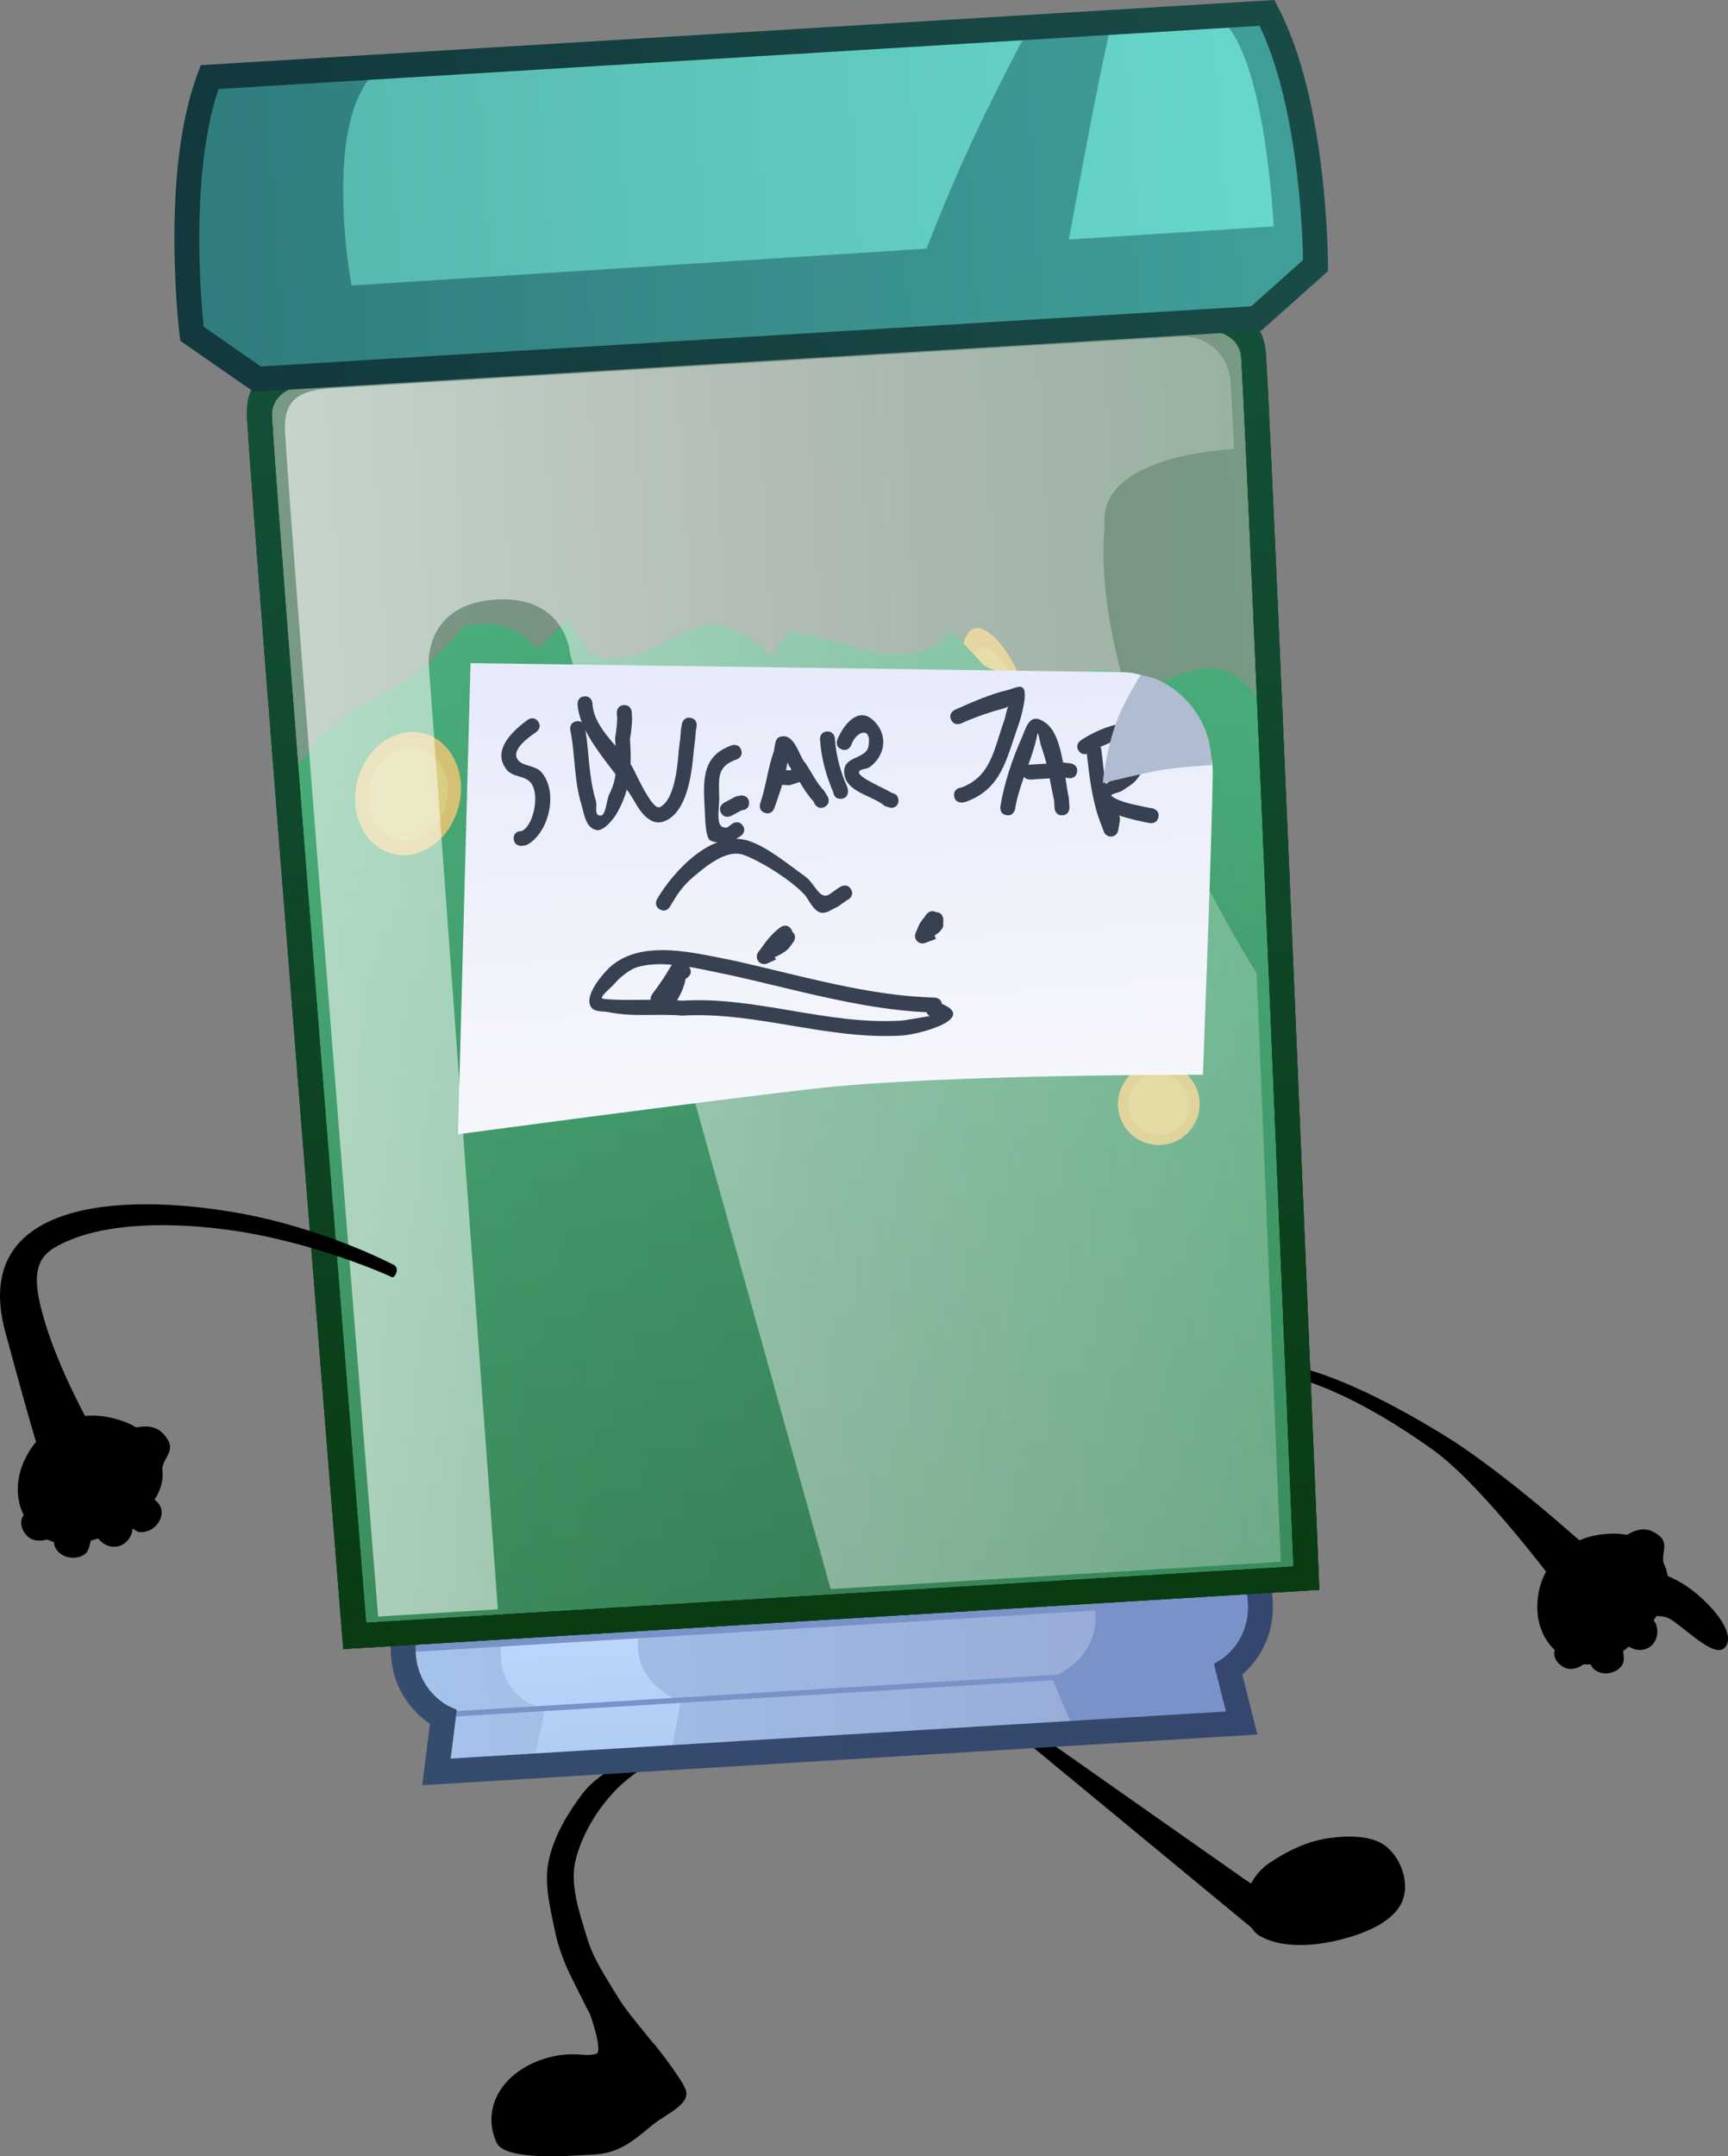 <svg version="1.1" xmlns="http://www.w3.org/2000/svg" xmlns:xlink="http://www.w3.org/1999/xlink" width="173.679" height="216.641" viewBox="0,0,173.679,216.641"><rect x="0" y="0" width="173.679" height="216.641" fill="#808080" stroke="none"/><defs><linearGradient x1="230.783" y1="131.895" x2="236.883" y2="232.43" gradientUnits="userSpaceOnUse" id="color-1"><stop offset="0" stop-color="#479c76"/><stop offset="1" stop-color="#34704f"/></linearGradient><linearGradient x1="186.271" y1="97.896" x2="271.549" y2="92.722" gradientUnits="userSpaceOnUse" id="color-2"><stop offset="0" stop-color="#58ff92" stop-opacity="0.199"/><stop offset="0.5" stop-color="#58ff92" stop-opacity="0.11"/><stop offset="1" stop-color="#58ff92" stop-opacity="0.2"/></linearGradient><linearGradient x1="188.376" y1="97.768" x2="269.444" y2="92.849" gradientUnits="userSpaceOnUse" id="color-3"><stop offset="0" stop-color="#ffffff" stop-opacity="0.576"/><stop offset="1" stop-color="#ffffff" stop-opacity="0.246"/></linearGradient><linearGradient x1="228.29" y1="85.098" x2="229.529" y2="105.52" gradientUnits="userSpaceOnUse" id="color-4"><stop offset="0" stop-color="#144f39"/><stop offset="1" stop-color="#093c13"/></linearGradient><linearGradient x1="228.29" y1="85.098" x2="229.529" y2="105.52" gradientUnits="userSpaceOnUse" id="color-5"><stop offset="0" stop-color="#144f39"/><stop offset="1" stop-color="#093c13"/></linearGradient><linearGradient x1="228.29" y1="85.098" x2="229.529" y2="105.52" gradientUnits="userSpaceOnUse" id="color-6"><stop offset="0" stop-color="#144f39"/><stop offset="1" stop-color="#093c13"/></linearGradient><linearGradient x1="228.29" y1="85.098" x2="229.529" y2="105.52" gradientUnits="userSpaceOnUse" id="color-7"><stop offset="0" stop-color="#144f39"/><stop offset="1" stop-color="#093c13"/></linearGradient><linearGradient x1="228.29" y1="85.098" x2="229.529" y2="105.52" gradientUnits="userSpaceOnUse" id="color-8"><stop offset="0" stop-color="#144f39"/><stop offset="1" stop-color="#093c13"/></linearGradient><linearGradient x1="228.29" y1="85.098" x2="229.529" y2="105.52" gradientUnits="userSpaceOnUse" id="color-9"><stop offset="0" stop-color="#144f39"/><stop offset="1" stop-color="#093c13"/></linearGradient><linearGradient x1="228.29" y1="85.098" x2="229.529" y2="105.52" gradientUnits="userSpaceOnUse" id="color-10"><stop offset="0" stop-color="#144f39"/><stop offset="1" stop-color="#093c13"/></linearGradient><linearGradient x1="228.29" y1="85.098" x2="229.529" y2="105.52" gradientUnits="userSpaceOnUse" id="color-11"><stop offset="0" stop-color="#144f39"/><stop offset="1" stop-color="#093c13"/></linearGradient><linearGradient x1="193.659" y1="242.712" x2="263.589" y2="238.469" gradientUnits="userSpaceOnUse" id="color-12"><stop offset="0" stop-color="#a5c4eb"/><stop offset="1" stop-color="#98acd7"/></linearGradient><linearGradient x1="211.619" y1="233.647" x2="212.473" y2="247.73" gradientUnits="userSpaceOnUse" id="color-13"><stop offset="0" stop-color="#bbd9ff"/><stop offset="1" stop-color="#afccf3"/></linearGradient><linearGradient x1="193.998" y1="242.152" x2="280.132" y2="236.926" gradientUnits="userSpaceOnUse" id="color-14"><stop offset="0" stop-color="#354c6e"/><stop offset="1" stop-color="#35476e"/></linearGradient><linearGradient x1="182.827" y1="172.105" x2="282.752" y2="166.042" gradientUnits="userSpaceOnUse" id="color-15"><stop offset="0" stop-color="#58ff92" stop-opacity="0.199"/><stop offset="0.5" stop-color="#58ff92" stop-opacity="0.11"/><stop offset="1" stop-color="#58ff92" stop-opacity="0.2"/></linearGradient><linearGradient x1="185.293" y1="171.955" x2="280.286" y2="166.191" gradientUnits="userSpaceOnUse" id="color-16"><stop offset="0" stop-color="#ffffff" stop-opacity="0.576"/><stop offset="1" stop-color="#ffffff" stop-opacity="0.246"/></linearGradient><linearGradient x1="228.942" y1="105.658" x2="236.637" y2="232.489" gradientUnits="userSpaceOnUse" id="color-17"><stop offset="0" stop-color="#144f39"/><stop offset="1" stop-color="#093c13"/></linearGradient><linearGradient x1="228.942" y1="105.658" x2="236.637" y2="232.489" gradientUnits="userSpaceOnUse" id="color-18"><stop offset="0" stop-color="#144f39"/><stop offset="1" stop-color="#093c13"/></linearGradient><linearGradient x1="228.942" y1="105.658" x2="236.637" y2="232.489" gradientUnits="userSpaceOnUse" id="color-19"><stop offset="0" stop-color="#144f39"/><stop offset="1" stop-color="#093c13"/></linearGradient><linearGradient x1="171.727" y1="94.245" x2="284.854" y2="87.381" gradientUnits="userSpaceOnUse" id="color-20"><stop offset="0" stop-color="#2f7c7d"/><stop offset="1" stop-color="#419f9a"/></linearGradient><linearGradient x1="187.476" y1="88.849" x2="280.533" y2="83.203" gradientUnits="userSpaceOnUse" id="color-21"><stop offset="0" stop-color="#58b9af"/><stop offset="1" stop-color="#67d7cb"/></linearGradient><linearGradient x1="187.476" y1="88.849" x2="280.533" y2="83.203" gradientUnits="userSpaceOnUse" id="color-22"><stop offset="0" stop-color="#58b9af"/><stop offset="1" stop-color="#67d7cb"/></linearGradient><linearGradient x1="171.727" y1="94.245" x2="284.854" y2="87.381" gradientUnits="userSpaceOnUse" id="color-23"><stop offset="0" stop-color="#12393e"/><stop offset="1" stop-color="#194b46"/></linearGradient><linearGradient x1="235.898" y1="135.503" x2="238.5" y2="178.389" gradientUnits="userSpaceOnUse" id="color-24"><stop offset="0" stop-color="#e6eafa"/><stop offset="1" stop-color="#f5f6fc"/></linearGradient></defs><g transform="translate(-153.16,-71.031)"><g data-paper-data="{&quot;isPaintingLayer&quot;:true}" fill-rule="nonzero" stroke-linejoin="miter" stroke-miterlimit="10" stroke-dasharray="" stroke-dashoffset="0" style="mix-blend-mode: normal"><g fill="#000000" stroke="none" stroke-width="0" stroke-linecap="round"><path d="M279.811,265.421l-24.193,-19.968l0.689,-1.03l21.863,15.359l4.869,3.219l-0.915,-0.624z"/><path d="M286.623,255.722c2.011,-0.292 4.668,-0.345 6.05,0.993c1.522,1.358 2.266,3.963 1.22,5.754c-1.147,1.964 -4.146,3.036 -6.652,3.585c-2.435,0.533 -5.331,0.651 -7.381,-0.474c-1.423,-0.741 -1.48,-2.743 -1.299,-4.191c0.151,-1.208 1.066,-2.419 2.187,-3.187c1.68,-1.153 3.752,-2.167 5.875,-2.48z"/></g><g data-paper-data="{&quot;index&quot;:null}" fill="#000000" stroke-linecap="round"><path d="M210.57,277.426c1.452,-0.016 1.432,0.2 2.508,-0.045c0.775,-0.176 -0.734,-4.343 -0.734,-4.343l6.536,3.309c0,0 2.669,3.318 3.177,4.579c0.608,1.511 -1.922,2.459 -3.315,3.602c-2.047,1.692 -3.455,2.927 -6.252,2.989c-2.663,0.16 -8.601,0.565 -9.42,-1.216c-1.027,-2.231 -0.475,-4.551 1.129,-6.232c1.529,-1.602 4.03,-2.617 6.371,-2.643z" stroke="none" stroke-width="0.884"/><path d="M215.09,276.999c-2.034,-1.937 -3.089,-4.557 -4.314,-6.928c-0.83,-1.609 -1.492,-3.332 -1.826,-4.965c-0.477,-2.315 -1.123,-4.822 -0.656,-7.064c0.508,-2.493 1.946,-4.872 3.401,-6.796c0.959,-1.26 2.384,-2.188 3.658,-3.007c1.634,-1.048 4.979,-3.107 5.134,-2.761l0.465,1.039c-0.004,0.197 -0.153,0.097 -0.492,0.328c-0.537,0.366 -3.638,2.24 -5.255,3.873c-2.467,2.491 -3.662,5.18 -4.165,7.068c-0.677,2.548 0.377,5.453 1.176,8.103c0.648,2.076 1.918,3.912 3.106,5.889c1.408,2.342 6.221,7.313 4.609,6.791z" stroke="#000000" stroke-width="0"/></g><g fill="#000000" stroke-width="0"><path d="M309.463,236.847c-1.564,-1.466 -1.965,-3.504 -1.73,-5.344c0.194,-1.52 0.766,-2.845 1.976,-4.137c1.378,-1.471 3.033,-2.055 4.754,-2.211c1.621,-0.147 3.306,0.053 4.691,1.351c2.856,2.676 1.728,5.849 -0.948,8.704c-2.676,2.856 -5.888,4.313 -8.743,1.637z" stroke="none" stroke-linecap="butt"/><path d="M319.925,225.324c0.948,0.751 0.246,1.712 0.418,2.687c0.135,0.764 -2.342,1.099 -3.043,1.598c-1.734,1.237 -3.371,1.323 -3.655,0.194c-0.208,-0.825 -0.551,-1.862 0.446,-2.955c0.369,-0.405 1.71,-0.996 2.179,-1.33c1.734,-1.237 2.742,-0.917 3.655,-0.194z" stroke="none" stroke-linecap="butt"/><path d="M312.349,238.222c-0.627,0.479 -1.415,0.676 -2.108,0.261c-0.693,-0.414 -1.107,-1.187 -0.725,-1.863c0.381,-0.676 1.017,-3.324 2.704,-2.723c1.615,0.576 0.756,3.846 0.13,4.324z" stroke="none" stroke-linecap="butt"/><path d="M316.285,238.165c-0.343,0.708 -1.299,1.133 -2.136,0.949c-0.837,-0.184 -1.263,-0.781 -1.241,-1.606c0.022,-0.824 -0.679,-3.758 1.16,-3.728c1.761,0.029 2.559,3.677 2.216,4.384z" stroke="none" stroke-linecap="butt"/><path d="M319.575,234.154c0.405,0.976 0.028,2.088 -0.842,2.483c-0.87,0.395 -1.803,0.072 -2.587,-0.8c-0.783,-0.873 -4.215,-3.432 -2.666,-4.689c1.483,-1.204 5.69,2.03 6.095,3.006z" stroke="none" stroke-linecap="butt"/><path d="M319.029,233.355c-1.1,-0.49 -1.11,-0.863 -1.236,-2.109c-0.126,-1.246 0.576,-2.268 1.567,-2.284c0.412,-0.007 2.089,0.511 3.673,1.683c2.224,1.646 4.384,4.256 3.667,5.666c-0.823,1.617 -3.465,-1.084 -5.502,-2.511c-0.876,-0.613 -1.838,-0.298 -2.169,-0.445z" data-paper-data="{&quot;index&quot;:null}" stroke="none" stroke-linecap="butt"/><path d="M309.8,230.565c0,0 -7.636,-10.299 -12.566,-13.829c-11.249,-8.055 -17.037,-7.845 -17.037,-7.845l0.554,-0.821c0,0 4.419,-0.857 17.438,7.086c6.489,3.959 15.255,12.02 15.255,12.02z" data-paper-data="{&quot;index&quot;:null}" stroke="#000000" stroke-linecap="round"/></g><g><g stroke="none" stroke-width="0.5" stroke-linecap="butt"><path d="M251.677,144.599c-1.786,-3.928 -2.344,-8.373 -1.246,-9.928c1.098,-1.555 3.436,0.368 5.222,4.296c1.786,3.928 2.344,8.373 1.246,9.928c-1.098,1.555 -3.436,-0.368 -5.222,-4.296z" fill="#edb56d"/><path d="M252.196,143.942c-1.346,-2.959 -1.766,-6.308 -0.939,-7.479c0.827,-1.172 2.588,0.278 3.934,3.237c1.346,2.959 1.766,6.308 0.939,7.479c-0.827,1.172 -2.588,-0.278 -3.934,-3.237z" fill="#f2c37c"/></g><path d="M284.42,229.546l-95.574,5.799l-6.486,-86.266c0,0 3.044,-4.607 5.391,-6.088c2.347,-1.48 5.326,-2.834 7.494,-4.462c2.168,-1.628 4.484,-4.53 4.484,-4.53c0,0 2.978,-1.078 6.065,0.884c0.643,0.409 1.339,1.422 1.339,1.422l3.223,-3.171c0,0 1.411,3.735 3.59,4.01c3.92,0.495 7.399,-2.857 10.189,-3.373c2.791,-0.516 6.575,3.107 6.575,3.107l1.611,-2.352c0,0 1.202,-0.102 7.872,1.777c6.67,1.878 8.518,-2.02 8.518,-2.02l3.304,3.563c0,0 1.559,1.264 7.339,1.462c0.815,0.028 3.735,-1.249 5.012,-1.002c2.284,0.442 2.97,2.509 2.97,2.509c0,0 5.296,-3.001 8.035,-2.641c2.739,0.36 5.528,4.423 5.528,4.423z" fill="url(#color-1)" stroke="#000000" stroke-width="0" stroke-linecap="round"/><g stroke="none" stroke-width="0.5" stroke-linecap="butt"><path d="M189.089,149.442c0.866,-3.341 3.844,-5.46 6.65,-4.733c2.807,0.728 4.38,4.026 3.514,7.367c-0.866,3.341 -3.844,5.46 -6.65,4.733c-2.807,-0.728 -4.38,-4.026 -3.514,-7.367z" fill="#edb56d"/><path d="M190.349,149.812c0.652,-2.517 2.895,-4.113 5.01,-3.565c2.114,0.548 3.3,3.033 2.647,5.55c-0.652,2.517 -2.895,4.113 -5.01,3.565c-2.114,-0.548 -3.3,-3.033 -2.647,-5.55z" fill="#f2c37c"/></g><g stroke="none" stroke-width="0.5" stroke-linecap="butt"><path d="M265.72,183.227c-0.699,-2.158 0.484,-4.474 2.642,-5.173c2.158,-0.699 4.474,0.484 5.173,2.642c0.699,2.158 -0.484,4.474 -2.642,5.173c-2.158,0.699 -4.474,-0.484 -5.173,-2.642z" fill="#edb56d"/><path d="M266.705,182.936c-0.527,-1.626 0.364,-3.37 1.99,-3.897c1.626,-0.527 3.37,0.364 3.897,1.99c0.527,1.626 -0.364,3.37 -1.99,3.897c-1.626,0.527 -3.37,-0.364 -3.897,-1.99z" fill="#f2c37c"/></g><g><g stroke-linecap="butt"><g stroke="none"><path d="M188.712,107.996c0,0 -0.189,-1.146 -0.473,-2.888c1.241,-0.393 2.099,-1.396 2.031,-2.515c-0.076,-1.258 -1.296,-2.229 -2.811,-2.309c-0.172,-1.076 -0.349,-2.188 -0.521,-3.284c1.231,-0.397 2.079,-1.395 2.011,-2.509c-0.075,-1.242 -1.264,-2.204 -2.751,-2.306c-0.278,-1.876 -0.475,-3.317 -0.507,-3.847c-0.025,-0.413 1.358,-0.739 3.965,-0.897c8.461,-0.513 61.679,-3.742 76.661,-4.651c2.715,-0.165 4.628,-0.008 4.654,0.423c0.033,0.536 0.01,2.042 -0.043,4c-1.457,0.285 -2.515,1.38 -2.44,2.619c0.067,1.109 1.023,1.995 2.286,2.244c-0.041,1.17 -0.085,2.357 -0.128,3.498c-1.477,0.273 -2.555,1.377 -2.479,2.626c0.067,1.11 1.024,1.996 2.287,2.244c-0.064,1.578 -0.108,2.597 -0.108,2.597z" fill="url(#color-2)" stroke-width="0"/><path d="M190.799,107.579c0,0 -0.286,-1.694 -0.68,-4.078c0.116,-0.286 0.17,-0.592 0.151,-0.907c-0.028,-0.462 -0.21,-0.886 -0.505,-1.24c-0.312,-1.902 -0.654,-4.007 -0.964,-5.962c0.113,-0.284 0.167,-0.587 0.148,-0.899c-0.027,-0.447 -0.199,-0.859 -0.477,-1.206c-0.357,-2.313 -0.62,-4.154 -0.657,-4.761c-0.03,-0.491 1.038,-0.744 4.136,-0.931c9.278,-0.563 59.88,-3.633 72.866,-4.421c2.47,-0.15 4.048,0.139 4.072,0.53c0.013,0.218 0.017,0.593 0.013,1.09c-5.429,0.335 -11.679,0.972 -11.393,1.818c-2.18,3.078 11.128,6.704 11.128,6.704l-0.158,3.659c-0.223,0.372 -0.338,0.791 -0.311,1.228c0.018,0.289 0.095,0.563 0.224,0.815l-0.166,3.866l-46.46,2.819l-7.827,-11.89c0,0 -2.719,-3.807 -8.791,-3.439c-6.072,0.368 -5.812,4.659 -5.812,4.659l1.736,11.925z" fill="url(#color-3)" stroke-width="5.237"/></g><path d="M187.459,100.284c-0.172,-1.076 -0.349,-2.188 -0.521,-3.284" fill="none" stroke="url(#color-4)" stroke-width="2.5"/><path d="M186.198,92.186c-0.278,-1.876 -0.475,-3.317 -0.507,-3.847c-0.025,-0.413 1.358,-0.739 3.965,-0.897c8.461,-0.513 61.679,-3.742 76.661,-4.651c2.715,-0.165 4.628,-0.008 4.654,0.423c0.033,0.536 0.01,2.042 -0.043,4" fill="none" stroke="url(#color-5)" stroke-width="2.5"/><path d="M270.775,92.077c-0.041,1.17 -0.085,2.357 -0.128,3.498" fill="none" stroke="url(#color-6)" stroke-width="2.5"/><path d="M270.454,100.446c-0.064,1.578 -0.108,2.597 -0.108,2.597l-81.634,4.953c0,0 -0.189,-1.146 -0.473,-2.888" fill="none" stroke="url(#color-7)" stroke-width="2.5"/><path d="M187.458,100.284c-0.172,-1.076 -0.35,-2.189 -0.522,-3.283" data-paper-data="{&quot;index&quot;:null}" fill="none" stroke="url(#color-8)" stroke-width="2.5"/><path d="M186.196,92.186c-0.276,-1.856 -0.47,-3.278 -0.501,-3.799c-0.026,-0.431 1.854,-0.818 4.569,-0.982c14.983,-0.909 68.201,-4.138 76.661,-4.651c2.607,-0.158 4.019,-0.002 4.044,0.411c0.033,0.545 0.01,2.07 -0.042,4.049" data-paper-data="{&quot;index&quot;:null}" fill="none" stroke="url(#color-9)" stroke-width="2.5"/><path d="M270.773,92.077c-0.041,1.171 -0.085,2.358 -0.128,3.498" data-paper-data="{&quot;index&quot;:null}" fill="none" stroke="url(#color-10)" stroke-width="2.5"/><path d="M270.454,100.446c-0.064,1.579 -0.108,2.598 -0.108,2.598l-81.634,4.953c0,0 -0.19,-1.146 -0.474,-2.888" data-paper-data="{&quot;index&quot;:null}" fill="none" stroke="url(#color-11)" stroke-width="2.5"/><path d="M188.712,107.996c0,0 -0.19,-1.146 -0.474,-2.888c1.241,-0.393 2.099,-1.396 2.031,-2.515c-0.076,-1.259 -1.297,-2.23 -2.812,-2.309c-0.172,-1.076 -0.35,-2.189 -0.522,-3.283c1.232,-0.397 2.08,-1.395 2.013,-2.509c-0.075,-1.243 -1.266,-2.205 -2.754,-2.306c-0.276,-1.856 -0.47,-3.278 -0.501,-3.799c-0.026,-0.431 1.854,-0.818 4.569,-0.982c14.983,-0.909 68.201,-4.138 76.661,-4.651c2.607,-0.158 4.019,-0.002 4.044,0.411c0.033,0.545 0.01,2.07 -0.042,4.049c-1.456,0.286 -2.512,1.381 -2.437,2.618c0.067,1.109 1.022,1.994 2.284,2.244c-0.041,1.171 -0.085,2.358 -0.128,3.498c-1.477,0.273 -2.554,1.377 -2.478,2.626c0.067,1.11 1.023,1.995 2.287,2.244c-0.064,1.579 -0.108,2.598 -0.108,2.598z" data-paper-data="{&quot;index&quot;:null}" fill="none" stroke="#144f39" stroke-width="2.5"/></g><g><path d="M279.476,229.881c1.672,6.098 -2.866,8.904 -2.866,8.904l1.347,5.357l-80.929,4.91l0.689,-5.48c0,0 -4.844,-2.237 -3.921,-8.492" fill="#7992c8" stroke="#4a5d86" stroke-width="0" stroke-linecap="round"/><path d="M262.973,231.422c1.672,6.098 -4.104,8.132 -4.104,8.132l2.586,6.129l-64.669,3.924c0.07,-0.651 0.084,-1.275 0.068,-1.809c-0.037,-1.265 1.009,-2.634 0.588,-3.91c-0.314,-0.949 -1.628,-1.849 -2.563,-3.619c-0.701,-1.328 -0.969,-3.496 -1.648,-4.615z" fill="url(#color-12)" stroke="#4a5d86" stroke-width="0" stroke-linecap="butt"/><path d="M206.78,248.075l1.16,-5.278c0,0 -6.259,-1.381 -3.921,-8.492c0,0 14.007,-1.058 14.005,-1.047c-2.913,6.411 3.556,8.734 3.556,8.734l-0.985,5.245z" fill="url(#color-13)" stroke="#4a5d86" stroke-width="0" stroke-linecap="butt"/><path d="M193.863,237.047l-0.055,-0.909l85.419,-5.183l0.055,0.909z" fill="#7992c8" stroke="none" stroke-width="0" stroke-linecap="butt"/><path d="M198.291,243.527l-0.033,-0.537l78.841,-4.784l0.033,0.537z" fill="#7992c8" stroke="none" stroke-width="0" stroke-linecap="butt"/><path d="M279.476,229.881c1.672,6.098 -2.866,8.904 -2.866,8.904l1.347,5.357l-80.929,4.91l0.689,-5.48c0,0 -4.844,-2.237 -3.921,-8.492" fill="none" stroke="url(#color-14)" stroke-width="2.5" stroke-linecap="round"/></g><g stroke-linecap="butt"><g stroke="none"><path d="M188.809,235.391c0,0 -8.765,-109.161 -9.583,-122.638c-0.156,-2.567 1.391,-4.163 4.446,-4.349c9.914,-0.602 72.273,-4.385 89.829,-5.45c3.181,-0.193 5.506,1.361 5.668,4.035c0.808,13.31 5.296,122.598 5.296,122.598z" fill="url(#color-15)" stroke-width="0"/><path d="M191.166,233.445c0,0 -8.563,-105.82 -9.356,-118.898c-0.185,-3.05 1.009,-4.288 4.639,-4.508c10.871,-0.66 70.165,-4.257 85.382,-5.18c2.894,-0.176 4.861,2.091 5.008,4.523c0.082,1.356 0.201,3.677 0.347,6.752c-6.36,0.423 -13.604,2.46 -13.007,7.785c-1.658,18.394 15.287,44.899 15.287,44.899l2.424,59.123l-45.242,2.745l-26.169,-93.87c0,0 -0.363,-5.98 -7.478,-5.548c-7.115,0.432 -6.752,6.412 -6.752,6.412l6.952,95.036z" fill="url(#color-16)" stroke-width="5.237"/></g><path d="M188.809,235.391c0,0 -8.765,-109.161 -9.583,-122.638c-0.156,-2.567 1.391,-4.163 4.446,-4.349c9.914,-0.602 72.273,-4.385 89.829,-5.45c3.181,-0.193 5.506,1.361 5.668,4.035c0.808,13.31 5.296,122.598 5.296,122.598z" fill="none" stroke="url(#color-17)" stroke-width="2.5"/><path d="M188.809,235.391c0,0 -8.757,-109.029 -9.565,-122.339c-0.162,-2.674 1.957,-4.498 5.139,-4.691c17.556,-1.065 79.915,-4.849 89.829,-5.45c3.055,-0.185 4.783,1.212 4.939,3.779c0.818,13.477 5.314,122.897 5.314,122.897z" data-paper-data="{&quot;index&quot;:null}" fill="none" stroke="url(#color-18)" stroke-width="2.5"/><path d="M188.809,235.391c0,0 -8.757,-109.029 -9.565,-122.339c-0.162,-2.674 1.957,-4.498 5.139,-4.691c17.556,-1.065 79.915,-4.849 89.829,-5.45c3.055,-0.185 4.783,1.212 4.939,3.779c0.818,13.477 5.314,122.897 5.314,122.897z" data-paper-data="{&quot;index&quot;:null}" fill="none" stroke="url(#color-19)" stroke-width="2.5"/></g><g><path d="M280.503,72.328c4.897,9.302 4.88,25.386 4.88,25.386l-5.964,5.315l-100.406,6.092l-6.562,-4.555c0,0 -1.962,-15.964 1.775,-25.79z" fill="url(#color-20)" stroke="#1b514c" stroke-width="0" stroke-linecap="round"/><path d="M188.491,99.716c0,0 -3.273,-17.458 3.073,-22.042l64.99,-3.821c-4.422,8.475 -6.808,13.312 -10.272,22.161z" fill="url(#color-21)" stroke="#000000" stroke-width="0" stroke-linecap="butt"/><path d="M275.484,72.739c4.852,2.901 5.687,21.039 5.687,21.039l-20.586,1.319c1.587,-8.494 2.425,-13.281 4.26,-21.733z" fill="url(#color-22)" stroke="#000000" stroke-width="0" stroke-linecap="butt"/><path d="M280.503,72.328c4.897,9.302 4.88,25.386 4.88,25.386l-5.964,5.315l-100.406,6.092l-6.562,-4.555c0,0 -1.962,-15.964 1.775,-25.79z" fill="none" stroke="url(#color-23)" stroke-width="2.5" stroke-linecap="round"/></g></g><path d="M199.189,184.99l1.263,-47.337c0,0 53.899,0.753 65.738,0.919c4.382,0.061 8.924,5.941 8.866,10.088c-0.096,6.894 -0.993,30.354 -0.993,30.354c0,0 -26.458,-0.082 -39.48,1.436c-12.065,1.406 -35.394,4.54 -35.394,4.54z" fill="url(#color-24)" stroke="none" stroke-width="NaN" stroke-linecap="butt"/><path d="M204.792,155.314c-0.045,-0.749 0.703,-0.794 0.703,-0.794l-0.013,0.039c1.254,-0.329 2.009,-3.712 1.021,-4.894c-0.644,-0.771 -1.805,-0.486 -2.464,-1.36c-1.498,-1.987 0.819,-3.974 2.153,-4.952c0,0 0.605,-0.443 1.048,0.162c0.443,0.605 -0.162,1.048 -0.162,1.048c-0.432,0.315 -2.758,1.793 -1.826,2.859c0.563,0.644 1.727,0.467 2.369,1.241c1.725,2.082 0.616,6.238 -1.579,7.286l-0.456,0.066c0,0 -0.749,0.045 -0.794,-0.703z" fill="#384152" stroke="none" stroke-width="0.5" stroke-linecap="butt"/><path d="M222.576,143.154c0.737,0.138 0.6,0.875 0.6,0.875l-0.073,0.361c-0.044,0.686 -0.121,1.37 -0.215,2.05c-0.178,2.148 -0.618,6.337 -3.077,7.146c-1.301,0.428 -2.324,-1.046 -2.813,-1.92c-0.241,-0.431 -0.525,-0.869 -0.836,-1.313c-0.218,0.795 -0.546,1.59 -1.024,2.419c-0.312,0.541 -1.291,1.785 -2.003,1.661c-1.123,-0.197 -1.278,-1.704 -1.514,-2.476c-0.803,-2.622 -0.62,-5.029 -1.142,-7.58c0,0 -0.138,-0.737 0.599,-0.875c0.25,-0.047 0.432,0.007 0.562,0.099c-0.235,-0.601 -0.39,-1.205 -0.433,-1.81c0,0 -0.045,-0.749 0.703,-0.794c0.749,-0.045 0.794,0.703 0.794,0.703c0.075,1.603 1.194,2.972 2.326,4.279c-0.017,-0.255 -0.034,-0.513 -0.05,-0.775c0.109,-0.647 0.183,-1.302 0.215,-1.957l-0.04,-0.582c0,0 -0.045,-0.749 0.703,-0.794c0.749,-0.045 0.794,0.703 0.794,0.703l0.041,0.748c-0.034,0.658 -0.101,1.316 -0.215,1.965c0.057,0.891 0.088,1.722 0.057,2.522c0.044,0.062 0.087,0.125 0.129,0.187c0.261,0.389 2.009,4.494 2.809,4.129c1.546,-0.706 1.808,-4.404 1.923,-5.847c0.091,-0.658 0.167,-1.319 0.209,-1.983l0.095,-0.54c0,0 0.138,-0.737 0.875,-0.6zM213.058,151.523c0.139,0.463 -0.167,1.24 0.281,1.422c0.748,0.304 0.715,-1.448 1.083,-2.166c0.335,-0.655 0.516,-1.305 0.606,-1.96c-1.093,-1.427 -2.265,-2.904 -3.021,-4.405c0.387,2.442 0.304,4.615 1.052,7.109z" fill="#384152" stroke="none" stroke-width="0.5" stroke-linecap="butt"/><path d="M227.814,153.978c0.423,0.62 -0.197,1.042 -0.197,1.042l-0.902,0.574c-0.736,-0.052 -1.592,0.25 -2.207,-0.157c-0.439,-0.29 -0.475,-2.217 -0.5,-2.748c-0.141,-2.984 -0.498,-5.648 2.688,-6.773c0,0 0.707,-0.249 0.957,0.458c0.249,0.707 -0.458,0.957 -0.458,0.957c-1.93,0.679 -1.805,1.74 -1.749,3.805c0.033,1.217 -0.512,3.259 0.831,3.024l0.494,-0.378c0,0 0.62,-0.423 1.042,0.197z" fill="#384152" stroke="none" stroke-width="0.5" stroke-linecap="butt"/><path d="M228.447,151.653c0.045,0.749 -0.703,0.794 -0.703,0.794l0.084,-0.072c-0.395,0.21 -0.791,0.419 -1.186,0.629c0,0 -0.663,0.351 -1.014,-0.312c-0.351,-0.663 0.312,-1.014 0.312,-1.014c0.395,-0.21 0.791,-0.419 1.186,-0.629l0.528,-0.099c0,0 0.749,-0.045 0.794,0.703z" fill="#384152" stroke="none" stroke-width="0.5" stroke-linecap="butt"/><path d="M236.073,152.085c-0.649,0.375 -1.025,-0.274 -1.025,-0.274l-0.145,-0.291c-0.551,-0.593 -0.965,-1.252 -1.377,-1.927c-0.024,0.012 -0.039,0.018 -0.039,0.018l-0.969,0.315c-0.249,-0.012 -0.498,-0.025 -0.747,-0.037c-0.326,1.081 -0.69,2.066 -0.784,2.341c0,0 -0.243,0.71 -0.953,0.466c-0.71,-0.243 -0.466,-0.953 -0.466,-0.953c0.577,-1.681 0.757,-3.45 1.33,-5.116c0.181,-0.525 0.088,-1.362 0.61,-1.549c1.39,-0.499 1.9,1.601 2.371,2.31l0.086,0.149c0.101,0.086 0.156,0.17 0.156,0.17c0.618,0.944 1.097,1.971 1.875,2.784l0.352,0.569c0,0 0.375,0.649 -0.274,1.025zM232.593,148.428l0.115,-0.072l-0.084,-0.146c-0.088,-0.136 -0.208,-0.342 -0.326,-0.564c-0.029,0.234 -0.076,0.491 -0.134,0.761c0.143,0.007 0.286,0.014 0.43,0.022z" fill="#384152" stroke="none" stroke-width="0.5" stroke-linecap="butt"/><path d="M237.692,151.287c-0.668,0.041 -0.776,-0.551 -0.792,-0.679c-0.716,-1.659 -1.21,-3.482 -1.324,-5.287c0,0 -0.045,-0.749 0.703,-0.794c0.749,-0.045 0.794,0.703 0.794,0.703c0.097,1.662 0.567,3.379 1.251,4.892l0.07,0.371c0,0 0.045,0.749 -0.703,0.794z" fill="#384152" stroke="none" stroke-width="0.5" stroke-linecap="butt"/><path d="M242.837,150.718c0.224,0.036 0.592,0.173 0.624,0.692c0.045,0.749 -0.703,0.794 -0.703,0.794l-0.654,-0.18c-1.24,-1.112 -4.129,-1.391 -4.097,-3.52c0.023,-1.537 2.184,-1.203 2.433,-2.471c0.397,-2.024 -1.191,-1.645 -1.723,-0.146c0,0 -0.268,0.7 -0.969,0.432c-0.7,-0.268 -0.432,-0.969 -0.432,-0.969c0.563,-1.39 2.153,-3.626 3.834,-1.731c1.308,1.475 0.895,3.413 -0.586,4.489c-0.323,0.234 -1.088,0.148 -1.065,0.546c0.032,0.537 2.418,1.506 3.338,2.064z" fill="#384152" stroke="none" stroke-width="0.5" stroke-linecap="butt"/><path d="M249.054,150.959c-0.045,-0.749 0.703,-0.794 0.703,-0.794l-0.093,0.035c3.115,-1.096 3.366,-3.832 4.426,-6.776c0.119,-0.329 0.202,-0.944 0.419,-1.44c-0.081,0.062 -0.157,0.11 -0.221,0.133c-0.48,0.176 -0.983,0.284 -1.471,0.438c-1.051,0.332 -2.072,0.715 -3.077,1.163c0,0 -0.685,0.305 -0.99,-0.38c-0.305,-0.685 0.38,-0.99 0.38,-0.99c1.65,-0.735 3.603,-1.609 5.345,-1.998c0.507,-0.114 1.254,-0.565 1.554,-0.14c0.424,0.601 -0.275,3.018 -0.527,3.722c-1.222,3.411 -1.662,6.385 -5.339,7.684l-0.315,0.048c0,0 -0.749,0.045 -0.794,-0.703z" fill="#384152" stroke="none" stroke-width="0.5" stroke-linecap="butt"/><path d="M261.418,148.575c-0.102,0.743 -0.845,0.641 -0.845,0.641l-0.327,-0.057c0.113,0.78 0.213,1.496 0.341,2.036l0.061,0.952c0,0 0.045,0.749 -0.703,0.794c-0.749,0.045 -0.794,-0.703 -0.794,-0.703l-0.047,-0.822c-0.176,-0.726 -0.303,-1.455 -0.442,-2.182c-0.647,0.039 -1.293,0.078 -1.94,0.118c0,0 -0.412,0.025 -0.643,-0.267c-0.375,1.054 -0.72,2.117 -0.893,3.223c0,0 -0.118,0.741 -0.859,0.623c-0.741,-0.118 -0.623,-0.859 -0.623,-0.859c0.366,-2.263 1.183,-4.749 2.122,-6.847c0.473,-1.057 0.797,-2.844 2.507,-1.507c0.936,0.732 1.385,2.324 1.675,3.932c0.02,-0.001 0.041,-0.002 0.061,-0.004l0.709,0.083c0,0 0.743,0.102 0.641,0.845zM256.63,147.856c0.57,-0.035 1.141,-0.069 1.711,-0.104c-0.038,-0.15 -0.078,-0.299 -0.121,-0.449c-0.132,-0.459 -0.275,-0.916 -0.43,-1.368c-0.13,-0.379 -0.293,-1.538 -0.367,-1.144c-0.199,1.054 -0.542,2.071 -0.906,3.083c0.068,-0.016 0.114,-0.018 0.114,-0.018z" fill="#384152" stroke="none" stroke-width="0.5" stroke-linecap="butt"/><path d="M269.59,153.123c-0.138,0.737 -0.875,0.6 -0.875,0.6l-0.475,-0.089c-0.631,-0.141 -1.654,-0.34 -2.6,-0.679c0.121,0.238 0.077,0.499 0.077,0.499l-0.163,0.986c-0.05,0.345 -0.336,0.619 -0.697,0.641c-0.343,0.021 -0.646,-0.192 -0.754,-0.501l-0.521,-1.388l0.003,-0.001l-0.007,-0.01c-0.689,-2.048 -0.94,-4.264 -1.184,-6.415c-0.217,0.068 -0.541,0.08 -0.804,-0.283c-0.44,-0.607 0.167,-1.047 0.167,-1.047c1.079,-0.771 5.016,-2.791 6.291,-1.078c1.113,1.495 0.312,3.964 -0.777,5.143c-0.363,0.392 -0.854,0.641 -1.287,0.955c-0.328,0.238 -1.392,0.343 -1.065,0.583c0.879,0.646 2.616,0.905 3.646,1.131l0.426,0.079c0,0 0.737,0.138 0.6,0.875zM265.106,149.239c1.392,-1.001 2.348,-2.162 1.78,-3.932c-0.161,-0.5 -1.911,0.201 -3.116,0.765c0.072,0.145 0.086,0.275 0.086,0.275c0.129,1.139 0.25,2.311 0.442,3.465c0.315,-0.248 0.634,-0.45 0.807,-0.574z" fill="#384152" stroke="none" stroke-width="0.5" stroke-linecap="butt"/><path d="M272.85,141.904c2.353,2.835 2.055,5.992 2.055,5.992c0,0 -3.076,0.173 -5.086,0.506c-1.404,0.233 -5.824,1.301 -5.824,1.301c0,0 0.346,-3.748 1.669,-6.877c0.656,-1.552 2.111,-3.944 2.111,-3.944c0,0 2.596,0.032 5.076,3.022z" fill="#b0bcd1" stroke="#000000" stroke-width="0" stroke-linecap="round"/><path d="M238.693,160.379c0.375,0.649 -0.274,1.025 -0.274,1.025l-0.155,0.086c-0.303,0.215 -0.606,0.43 -0.91,0.645c-0.522,0.202 -1.008,0.641 -1.567,0.606c-0.837,-0.051 -1.339,-1.358 -1.76,-1.817c-1.319,-1.44 -4.298,-3.317 -6.088,-3.988c-1.764,-0.661 -3.911,1.2 -5.126,2.228c-1.056,0.893 -1.622,1.766 -2.316,2.96c0,0 -0.377,0.648 -1.026,0.271c-0.648,-0.377 -0.271,-1.026 -0.271,-1.026c1.611,-2.761 5.54,-7.089 9.254,-5.842c1.883,0.632 3.987,2.389 5.608,3.541c1.048,0.744 1.461,2.518 2.533,1.772c0.266,-0.191 0.532,-0.381 0.798,-0.572l0.275,-0.163c0,0 0.649,-0.375 1.025,0.274z" fill="#384152" stroke="none" stroke-width="0.5" stroke-linecap="butt"/><path d="M232.809,164.665c0.505,0.427 0.109,0.989 0.109,0.989l-0.52,0.705c-0.395,0.353 -0.863,0.628 -1.364,0.833l0.111,0.25l-0.851,0.38c-0.084,0.04 -0.177,0.065 -0.276,0.071c-0.413,0.025 -0.769,-0.29 -0.794,-0.703c-0.011,-0.184 0.045,-0.357 0.147,-0.494l0.506,-0.688c0.482,-0.69 1.063,-1.332 1.743,-1.827c0,0 0.611,-0.435 1.046,0.175c0.078,0.109 0.122,0.212 0.142,0.308z" fill="#384152" stroke="none" stroke-width="0.5" stroke-linecap="butt"/><path d="M247.245,162.676c0.684,0.002 0.727,0.705 0.727,0.705l-0.016,0.742c-0.165,0.386 -0.481,0.674 -0.864,0.892l0.131,0.356l-1.073,0.394c-0.072,0.028 -0.149,0.046 -0.23,0.051c-0.413,0.025 -0.769,-0.29 -0.794,-0.703c-0.008,-0.126 0.016,-0.246 0.065,-0.353l0.384,-0.9l0.026,0.011l0.015,-0.093c0.223,-0.298 0.446,-0.595 0.669,-0.893c0,0 0.407,-0.538 0.959,-0.207z" fill="#384152" stroke="none" stroke-width="0.5" stroke-linecap="butt"/><path d="M218.725,170.894c0.715,-0.924 1.317,-1.844 1.905,-2.853l0.036,-0.023l-0.013,-0.009l0.041,-0.056c-1.24,-0.104 -2.447,-0.065 -3.509,0.254c-0.685,0.206 -1.745,1.027 -2.2,1.586c-0.415,0.51 -1.81,1.536 -1.156,1.598c1.542,0.146 3.138,0.095 4.732,0.083c-0.042,-0.313 0.164,-0.579 0.164,-0.579zM222.458,168.237c0.403,0.632 -0.229,1.036 -0.229,1.036c-0.056,0.034 -0.11,0.068 -0.162,0.104c-0.119,0.695 -0.378,1.323 -0.845,2.154c0.169,0.011 0.337,0.025 0.505,0.04c7.409,-0.461 14.531,2.456 21.993,2.003c0.477,-0.029 1.999,-0.325 2.895,-0.459c-0.134,-0.067 -0.265,-0.184 -0.331,-0.385c-6.529,-0.29 -13.387,-2.326 -19.733,-3.73c-1.222,-0.233 -2.655,-0.582 -4.117,-0.824l-0.005,0.019c0.009,0.013 0.019,0.027 0.028,0.042zM247.819,171.885c3.602,1.496 -2.292,3.082 -4.008,3.186c-7.509,0.456 -14.662,-2.441 -22.108,-2c-2.446,-0.226 -4.914,0.165 -7.34,-0.345c-0.587,-0.123 -1.363,0.017 -1.742,-0.448c-0.942,-1.156 1.324,-3.667 2.055,-4.263c3.243,-2.648 8.465,-1.191 12.178,-0.484c6.506,1.439 13.574,3.577 20.239,3.725c0,0 0.654,0.015 0.727,0.628z" fill="#384152" stroke="none" stroke-width="0.5" stroke-linecap="butt"/></g><g fill="#000000" stroke-width="0"><g stroke="none" stroke-linecap="butt"><path d="M155.567,223.299c-1.015,-2.008 -0.678,-4.163 0.216,-5.894c0.738,-1.43 1.779,-2.531 3.438,-3.37c1.888,-0.955 3.731,-0.936 5.484,-0.471c1.652,0.439 3.243,1.241 4.142,3.02c1.854,3.667 -0.399,6.391 -4.066,8.245c-3.667,1.854 -7.359,2.137 -9.213,-1.53z"/><path d="M170.031,215.696c0.665,1.082 -0.373,1.777 -0.554,2.801c-0.142,0.802 -2.705,0.241 -3.576,0.482c-2.155,0.596 -3.801,0.093 -3.675,-1.124c0.092,-0.888 0.126,-2.035 1.503,-2.754c0.51,-0.266 2.045,-0.367 2.628,-0.529c2.155,-0.596 3.034,0.082 3.675,1.124z"/><path d="M157.919,225.693c-0.79,0.247 -1.639,0.157 -2.174,-0.501c-0.535,-0.658 -0.665,-1.569 -0.045,-2.098c0.619,-0.529 2.199,-2.913 3.647,-1.713c1.386,1.149 -0.638,4.065 -1.428,4.312z"/><path d="M161.822,227.054c-0.593,0.575 -1.689,0.65 -2.448,0.168c-0.759,-0.482 -0.964,-1.225 -0.646,-2.03c0.318,-0.805 0.682,-3.951 2.485,-3.26c1.726,0.662 1.202,4.547 0.609,5.122z"/><path d="M166.51,224.28c0.048,1.108 -0.724,2.07 -1.724,2.147c-1.001,0.077 -1.805,-0.577 -2.263,-1.72c-0.459,-1.143 -2.924,-4.901 -0.943,-5.584c1.896,-0.654 4.882,4.049 4.93,5.158z"/><path d="M164.767,220.347c1.113,-1.579 3.167,0.832 3.879,1.324c0.713,0.491 0.956,1.223 0.594,2.046c-0.362,0.823 -1.314,1.371 -2.127,1.224c-0.812,-0.148 -3.412,-3.082 -2.347,-4.594z" data-paper-data="{&quot;index&quot;:null}"/></g><path d="M157.306,217.47c0,0 -0.166,0.127 -3.617,-12.628c-3.523,-13.021 11.252,-14.104 23.425,-11.94c8.739,1.553 15.679,5.24 15.679,5.24c0,0 0.372,0.225 0.217,0.702c-0.259,0.8 -0.632,0.418 -0.632,0.418c0,0 -7.77,-3.552 -16.528,-4.702c-6.247,-0.82 -13.155,-0.634 -17.293,1.872c-2.319,1.404 -1.86,4.048 -0.95,7.2c1.453,5.034 4.727,10.821 4.727,10.821l-5.028,3.018z" stroke="#000000" stroke-linecap="round"/></g></g></g></svg>
